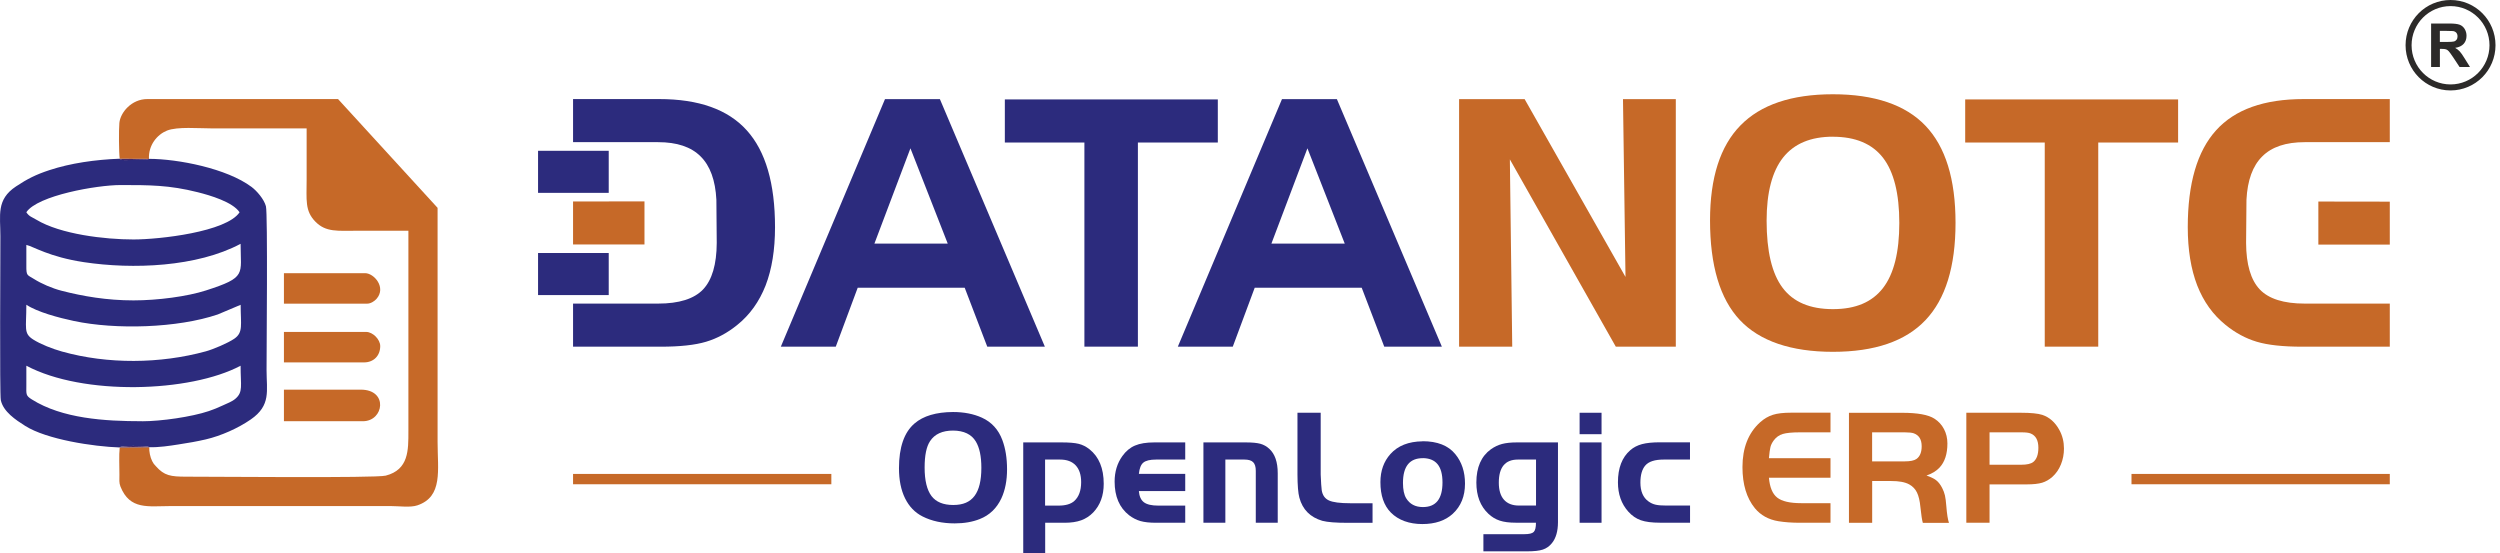 <svg width="217" height="48" viewBox="0 0 217 48" fill="none" xmlns="http://www.w3.org/2000/svg">
<path fill-rule="evenodd" clip-rule="evenodd" d="M12.337 36.562C9.081 36.562 5.401 36.333 2.76 34.669C2.242 34.341 2.278 34.256 2.287 33.444C2.291 32.879 2.287 32.309 2.287 31.744C7.207 34.364 16.499 34.077 20.884 31.744C20.884 33.498 21.116 34.018 20.438 34.606C20.135 34.87 19.729 35.005 19.332 35.194C18.935 35.382 18.547 35.539 18.127 35.682C16.633 36.185 13.979 36.566 12.337 36.566V36.562ZM2.287 26.451C3.228 27.084 5.111 27.586 6.427 27.864C10.053 28.631 15.411 28.479 18.903 27.294L20.889 26.456C20.889 28.192 21.129 28.855 20.34 29.398C19.787 29.779 18.506 30.322 17.864 30.497C13.898 31.583 9.344 31.623 5.387 30.515C4.566 30.286 3.514 29.878 2.867 29.461C2.033 28.923 2.287 28.51 2.287 26.456V26.451ZM11.588 26.074C9.259 26.074 7.189 25.711 5.369 25.244C4.544 25.034 3.607 24.634 2.929 24.204C2.367 23.849 2.278 23.971 2.287 23.055C2.287 22.454 2.287 21.858 2.287 21.257C2.92 21.405 4.259 22.297 7.279 22.755C11.521 23.396 17.097 23.181 20.884 21.163C20.884 23.836 21.442 24.065 17.869 25.213C16.258 25.733 13.689 26.074 11.588 26.074ZM2.287 18.422C3.259 16.964 8.416 16.062 10.459 16.062C12.953 16.062 14.679 16.058 17.168 16.686C18.234 16.955 20.197 17.529 20.795 18.426C19.657 20.131 13.845 20.786 11.588 20.786C9.103 20.786 5.249 20.337 3.152 19.068C2.755 18.83 2.541 18.803 2.287 18.426V18.422ZM10.392 38.831C10.517 38.643 12.645 38.719 12.801 38.755C12.828 38.76 12.859 38.777 12.881 38.782C12.904 38.786 12.93 38.804 12.957 38.818C13.805 38.84 14.706 38.701 15.478 38.58C16.396 38.437 17.017 38.333 17.855 38.141C19.189 37.831 20.679 37.163 21.767 36.409C23.543 35.18 23.137 33.924 23.137 32.116C23.137 30.542 23.248 18.539 23.083 17.906C22.918 17.283 22.28 16.56 21.839 16.229C19.689 14.618 15.446 13.793 12.93 13.788C12.908 13.797 12.881 13.815 12.864 13.82C12.846 13.824 12.815 13.842 12.792 13.847L11.588 13.869C11.307 13.869 10.522 13.972 10.397 13.775C8.269 13.856 6.132 14.161 4.294 14.766C3.121 15.152 2.394 15.515 1.386 16.184C-0.34 17.328 0.034 18.682 0.034 20.503C0.034 21.974 -0.037 34.22 0.07 34.731C0.284 35.741 1.377 36.454 2.176 36.961C4.04 38.15 8.117 38.764 10.392 38.84V38.831Z" fill="#2C2B7D"/>
<path fill-rule="evenodd" clip-rule="evenodd" d="M10.397 13.784L12.93 13.793C12.873 12.595 13.64 11.68 14.496 11.335C15.397 10.976 17.222 11.146 18.444 11.146H26.616V15.587C26.616 17.363 26.451 18.31 27.388 19.252C28.298 20.171 29.297 20.028 31.032 20.028H35.449V37.41C35.449 39.074 35.484 40.765 33.481 41.285C32.616 41.509 18.368 41.37 16.191 41.375C14.813 41.375 14.26 41.294 13.528 40.464C13.345 40.258 13.345 40.285 13.211 40.029C13.037 39.688 12.939 39.204 12.957 38.822L10.392 38.836C10.312 39.567 10.37 40.437 10.366 41.191C10.366 41.648 10.325 41.9 10.455 42.231C11.271 44.286 12.877 43.927 14.782 43.927H33.945C34.641 43.927 35.618 44.071 36.229 43.864C38.468 43.106 37.982 40.805 37.982 38.356V18.041L29.342 8.599H12.801C11.405 8.59 10.441 9.783 10.361 10.675C10.307 11.277 10.316 13.21 10.392 13.784H10.397Z" fill="#C66928"/>
<path fill-rule="evenodd" clip-rule="evenodd" d="M24.645 36.562H31.501C33.321 36.562 33.727 33.821 31.313 33.821H24.645V36.562Z" fill="#C66928"/>
<path fill-rule="evenodd" clip-rule="evenodd" d="M24.645 31.457H31.594C32.428 31.457 33.004 30.883 33.004 30.04C33.004 29.461 32.357 28.811 31.782 28.811H24.645V31.457Z" fill="#C66928"/>
<path fill-rule="evenodd" clip-rule="evenodd" d="M24.645 26.357H31.875C32.188 26.357 32.518 26.129 32.683 25.94C33.548 24.958 32.473 23.711 31.688 23.711H24.645V26.357Z" fill="#C66928"/>
<path fill-rule="evenodd" clip-rule="evenodd" d="M12.957 38.823C12.931 38.809 12.904 38.796 12.881 38.787C12.859 38.782 12.828 38.764 12.801 38.76C12.645 38.724 10.517 38.648 10.392 38.836L12.957 38.823Z" fill="#412668"/>
<path fill-rule="evenodd" clip-rule="evenodd" d="M12.931 13.797L10.397 13.789C10.522 13.986 11.307 13.887 11.588 13.883L12.792 13.86C12.815 13.856 12.846 13.838 12.864 13.833C12.881 13.829 12.908 13.811 12.931 13.802V13.797Z" fill="#412668"/>
<path fill-rule="evenodd" clip-rule="evenodd" d="M79.026 12.873L75.899 21.145H82.264L79.026 12.873ZM76.818 8.603H81.582L90.695 30.093H85.695L83.736 24.975H74.449L72.544 30.093H67.776L76.818 8.603Z" fill="#2C2B7D"/>
<path fill-rule="evenodd" clip-rule="evenodd" d="M94.126 30.089V12.371H87.22V8.63H105.706V12.371H98.769V30.089H94.126Z" fill="#2C2B7D"/>
<path fill-rule="evenodd" clip-rule="evenodd" d="M113.485 12.873L110.358 21.145H116.724L113.485 12.873ZM111.277 8.603H116.041L125.155 30.093H120.154L118.196 24.975H108.909L107.004 30.093H102.235L111.277 8.603Z" fill="#2C2B7D"/>
<path fill-rule="evenodd" clip-rule="evenodd" d="M126.649 8.603H132.337L141.093 24.038L140.875 8.603H145.46V30.089H140.25L131.056 13.833L131.262 30.089H126.649V8.603Z" fill="#C66928"/>
<path fill-rule="evenodd" clip-rule="evenodd" d="M148.431 19.127C148.431 15.435 149.31 12.686 151.072 10.887C152.829 9.088 155.501 8.182 159.097 8.182C162.692 8.182 165.395 9.093 167.131 10.914C168.87 12.735 169.74 15.543 169.74 19.342C169.74 23.142 168.87 25.958 167.131 27.788C165.395 29.619 162.715 30.538 159.097 30.538C155.479 30.538 152.74 29.614 151.014 27.775C149.292 25.936 148.431 23.052 148.431 19.127ZM159.097 11.865C157.165 11.865 155.729 12.47 154.77 13.677C153.82 14.884 153.342 16.714 153.342 19.158C153.342 21.809 153.802 23.747 154.73 24.981C155.653 26.214 157.107 26.833 159.097 26.833C161.086 26.833 162.5 26.219 163.446 24.998C164.387 23.778 164.86 21.895 164.86 19.351C164.86 16.808 164.387 14.911 163.446 13.695C162.5 12.479 161.051 11.869 159.097 11.869V11.865Z" fill="#C66928"/>
<path fill-rule="evenodd" clip-rule="evenodd" d="M177.484 12.371H170.579V8.63H189.06V12.371H182.128V30.089H177.484V12.371Z" fill="#C66928"/>
<path fill-rule="evenodd" clip-rule="evenodd" d="M201.233 17.494L207.434 17.503V21.23H201.233V17.494Z" fill="#C66928"/>
<path fill-rule="evenodd" clip-rule="evenodd" d="M200.051 12.34C198.419 12.34 197.192 12.748 196.367 13.573C195.537 14.389 195.077 15.65 194.993 17.341L194.961 21.082C194.97 22.952 195.367 24.298 196.148 25.123C196.929 25.94 198.227 26.352 200.051 26.352H207.434V30.093H199.833C198.155 30.093 196.839 29.95 195.885 29.663C194.926 29.376 194.025 28.891 193.182 28.205C192.089 27.326 191.272 26.186 190.719 24.778C190.175 23.365 189.898 21.683 189.898 19.723C189.898 15.924 190.719 13.12 192.356 11.312C193.989 9.5 196.523 8.599 199.962 8.599H207.434V12.34H200.051Z" fill="#C66928"/>
<path d="M52.837 21.961H46.703V25.613H52.837V21.961Z" fill="#2C2B7D"/>
<path d="M52.837 13.089H46.703V16.74H52.837V13.089Z" fill="#2C2B7D"/>
<path fill-rule="evenodd" clip-rule="evenodd" d="M55.941 17.48L49.741 17.489V21.217H55.941V17.48Z" fill="#C66928"/>
<path fill-rule="evenodd" clip-rule="evenodd" d="M57.123 12.34C58.756 12.34 59.983 12.748 60.808 13.573C61.638 14.389 62.097 15.65 62.182 17.341L62.213 21.082C62.204 22.952 61.807 24.298 61.027 25.123C60.246 25.94 58.948 26.352 57.123 26.352H49.741V30.093H57.342C59.019 30.093 60.335 29.95 61.29 29.663C62.249 29.376 63.15 28.891 63.993 28.205C65.086 27.326 65.902 26.186 66.455 24.778C66.999 23.365 67.272 21.683 67.272 19.723C67.272 15.924 66.455 13.12 64.818 11.312C63.186 9.5 60.652 8.599 57.213 8.599H49.741V12.34H57.123Z" fill="#2C2B7D"/>
<path fill-rule="evenodd" clip-rule="evenodd" d="M211.02 5.813V2.041H212.617C213.019 2.041 213.309 2.077 213.492 2.144C213.674 2.211 213.817 2.332 213.929 2.507C214.036 2.682 214.094 2.88 214.094 3.104C214.094 3.387 214.013 3.62 213.848 3.804C213.683 3.988 213.438 4.104 213.108 4.154C213.273 4.248 213.407 4.355 213.509 4.468C213.616 4.584 213.759 4.786 213.938 5.082L214.397 5.818H213.492L212.947 4.992C212.751 4.701 212.617 4.517 212.546 4.441C212.475 4.364 212.399 4.311 212.318 4.284C212.238 4.257 212.109 4.243 211.935 4.243H211.783V5.818H211.025L211.02 5.813ZM212.706 0C211.627 0 210.65 0.44 209.945 1.148C209.24 1.857 208.803 2.839 208.803 3.925C208.803 5.01 209.24 5.993 209.945 6.701C210.65 7.41 211.627 7.85 212.706 7.85C213.786 7.85 214.763 7.41 215.468 6.701C216.172 5.993 216.61 5.01 216.61 3.925C216.61 2.839 216.172 1.857 215.468 1.148C214.763 0.44 213.786 0 212.706 0ZM215.097 1.525C214.486 0.911 213.639 0.529 212.706 0.529C211.774 0.529 210.927 0.911 210.315 1.525C209.704 2.14 209.325 2.992 209.325 3.929C209.325 4.867 209.704 5.719 210.315 6.334C210.927 6.948 211.774 7.329 212.706 7.329C213.639 7.329 214.486 6.948 215.097 6.334C215.709 5.719 216.088 4.867 216.088 3.929C216.088 2.992 215.709 2.14 215.097 1.525ZM211.779 3.642H212.341C212.702 3.642 212.93 3.624 213.023 3.597C213.112 3.566 213.184 3.512 213.237 3.436C213.291 3.36 213.313 3.265 213.313 3.153C213.313 3.028 213.277 2.925 213.211 2.844C213.144 2.768 213.05 2.718 212.925 2.696C212.863 2.687 212.68 2.682 212.372 2.682H211.779V3.642Z" fill="#2C2A29"/>
<path d="M72.161 41.137H49.741V42.034H72.161V41.137Z" fill="#C66928"/>
<path d="M82.719 35.763C83.669 35.763 84.504 35.925 85.226 36.252C86.074 36.638 86.667 37.288 87.006 38.203C87.274 38.921 87.412 39.764 87.412 40.738C87.412 41.711 87.247 42.55 86.917 43.263C86.511 44.12 85.891 44.721 85.043 45.053C84.414 45.304 83.687 45.43 82.867 45.43C81.8 45.43 80.868 45.228 80.079 44.828C79.414 44.492 78.91 43.967 78.557 43.25C78.205 42.532 78.031 41.666 78.031 40.644C78.031 38.822 78.482 37.526 79.383 36.755C80.145 36.1 81.256 35.772 82.724 35.763H82.719ZM82.733 37.373C81.8 37.373 81.131 37.678 80.73 38.289C80.413 38.764 80.257 39.531 80.257 40.585C80.257 41.707 80.458 42.527 80.855 43.057C81.247 43.572 81.876 43.833 82.742 43.833C83.607 43.833 84.191 43.572 84.588 43.048C84.985 42.523 85.182 41.711 85.182 40.608C85.182 39.607 85.021 38.849 84.7 38.32C84.325 37.697 83.669 37.383 82.733 37.373Z" fill="#2C2B7D"/>
<path d="M88.808 38.401H92.141C92.792 38.401 93.282 38.441 93.617 38.522C93.952 38.603 94.268 38.76 94.563 38.993C95.388 39.648 95.803 40.648 95.803 41.994C95.803 43.017 95.499 43.842 94.893 44.479C94.59 44.793 94.242 45.017 93.849 45.161C93.456 45.304 92.975 45.376 92.404 45.376H90.722V48H88.817V38.401H88.808ZM90.713 39.89V43.887H91.882C92.497 43.887 92.952 43.752 93.247 43.487C93.644 43.129 93.844 42.581 93.844 41.85C93.844 41.222 93.688 40.738 93.372 40.397C93.055 40.056 92.604 39.89 92.016 39.89H90.713Z" fill="#2C2B7D"/>
<path d="M102.878 41.137V42.626H98.854C98.89 43.084 99.037 43.407 99.296 43.6C99.554 43.792 99.969 43.887 100.545 43.887H102.878V45.376H100.339C99.786 45.376 99.34 45.327 98.992 45.228C98.649 45.129 98.319 44.963 98.007 44.725C97.168 44.071 96.749 43.097 96.749 41.801C96.749 40.953 96.972 40.213 97.418 39.59C97.725 39.159 98.091 38.854 98.515 38.675C98.943 38.491 99.501 38.401 100.197 38.401H102.878V39.89H100.339C99.818 39.89 99.456 39.98 99.242 40.155C99.028 40.33 98.903 40.657 98.854 41.133H102.878V41.137Z" fill="#2C2B7D"/>
<path d="M104.452 38.401H108.132C108.681 38.401 109.1 38.441 109.39 38.517C109.685 38.598 109.943 38.742 110.175 38.957C110.662 39.401 110.907 40.105 110.907 41.079V45.376H109.002V40.864C109.002 40.518 108.926 40.271 108.775 40.119C108.623 39.966 108.373 39.89 108.025 39.89H106.361V45.376H104.457V38.401H104.452Z" fill="#2C2B7D"/>
<path d="M112.62 35.827H114.636V41.187C114.663 41.869 114.694 42.322 114.725 42.546C114.792 42.981 114.998 43.277 115.35 43.439C115.698 43.6 116.318 43.681 117.197 43.681H119.137V45.381H116.987C115.97 45.381 115.234 45.327 114.775 45.206C113.726 44.897 113.062 44.228 112.785 43.196C112.678 42.802 112.624 42.129 112.62 41.187V35.827Z" fill="#2C2B7D"/>
<path d="M123.482 38.298C124.762 38.298 125.708 38.67 126.319 39.419C126.881 40.101 127.162 40.953 127.162 41.98C127.162 43.071 126.81 43.941 126.105 44.591C125.458 45.188 124.575 45.488 123.455 45.488C122.336 45.488 121.385 45.156 120.725 44.488C120.123 43.878 119.82 42.999 119.82 41.85C119.82 40.873 120.11 40.056 120.689 39.41C121.336 38.688 122.264 38.32 123.477 38.307L123.482 38.298ZM123.495 39.769C122.349 39.769 121.778 40.487 121.778 41.918C121.778 42.501 121.872 42.945 122.054 43.245C122.367 43.757 122.849 44.013 123.509 44.013C124.642 44.013 125.208 43.304 125.208 41.877C125.208 40.451 124.637 39.778 123.495 39.765V39.769Z" fill="#2C2B7D"/>
<path d="M135.232 38.401V45.327C135.232 45.717 135.187 46.067 135.098 46.372C135.009 46.677 134.879 46.937 134.701 47.152C134.487 47.417 134.224 47.601 133.916 47.704C133.603 47.807 133.153 47.856 132.564 47.856H128.759V46.367H132.305C132.725 46.367 132.997 46.304 133.126 46.174C133.256 46.044 133.322 45.78 133.322 45.371H131.569C131.007 45.371 130.548 45.313 130.182 45.192C129.816 45.071 129.486 44.873 129.192 44.595C128.496 43.941 128.148 43.039 128.148 41.882C128.148 40.563 128.572 39.599 129.415 38.993C129.723 38.778 130.044 38.625 130.383 38.535C130.722 38.446 131.15 38.401 131.672 38.401H135.236H135.232ZM133.327 39.89H131.748C130.65 39.89 130.097 40.558 130.097 41.891C130.097 42.545 130.245 43.039 130.543 43.375C130.842 43.712 131.275 43.882 131.846 43.882H133.327V39.886V39.89Z" fill="#2C2B7D"/>
<path d="M137.11 37.688V35.827H139.014V37.688H137.11ZM137.11 38.401H139.014V45.376H137.11V38.401Z" fill="#2C2B7D"/>
<path d="M146.691 38.401V39.89H144.403C143.64 39.89 143.109 40.06 142.811 40.406C142.529 40.733 142.387 41.227 142.387 41.89C142.387 42.639 142.619 43.187 143.083 43.519C143.274 43.658 143.48 43.756 143.703 43.806C143.926 43.859 144.238 43.882 144.635 43.882H146.696V45.371H144.086C143.386 45.371 142.833 45.299 142.422 45.156C142.012 45.012 141.651 44.761 141.33 44.402C140.736 43.734 140.437 42.891 140.437 41.863C140.437 40.621 140.794 39.697 141.508 39.078C141.789 38.831 142.132 38.656 142.529 38.549C142.926 38.445 143.444 38.392 144.082 38.392H146.691V38.401Z" fill="#2C2B7D"/>
<path d="M158.887 35.826V37.526H156.251C155.559 37.526 155.06 37.575 154.743 37.669C154.426 37.764 154.168 37.952 153.962 38.226C153.824 38.414 153.726 38.602 153.677 38.791C153.628 38.984 153.583 39.307 153.543 39.769H158.887V41.469H153.543C153.615 42.294 153.851 42.868 154.261 43.191C154.672 43.514 155.363 43.675 156.34 43.675H158.887V45.376H156.251C155.537 45.376 154.908 45.331 154.364 45.241C153.512 45.102 152.829 44.725 152.325 44.115C151.607 43.236 151.246 42.047 151.246 40.545C151.246 38.88 151.754 37.584 152.771 36.66C153.119 36.346 153.49 36.131 153.887 36.005C154.279 35.88 154.81 35.821 155.475 35.821H158.892L158.887 35.826Z" fill="#C66928"/>
<path d="M162.505 41.748V45.381H160.489V35.831H165.123C166.453 35.831 167.385 36.002 167.911 36.342C168.268 36.571 168.545 36.872 168.741 37.248C168.937 37.625 169.035 38.038 169.035 38.491C169.035 39.402 168.808 40.101 168.348 40.59C168.067 40.891 167.688 41.115 167.22 41.276C167.59 41.402 167.871 41.541 168.063 41.689C168.255 41.837 168.424 42.057 168.576 42.349C168.692 42.573 168.772 42.793 168.821 43.004C168.87 43.214 168.91 43.528 168.942 43.945C168.995 44.632 169.076 45.112 169.169 45.385H166.903C166.832 45.161 166.765 44.708 166.693 44.026C166.64 43.465 166.537 43.039 166.39 42.743C166.243 42.447 166.024 42.214 165.725 42.048C165.36 41.846 164.824 41.748 164.124 41.752H162.496L162.505 41.748ZM162.505 40.047H165.342C165.815 40.047 166.149 39.976 166.35 39.837C166.653 39.621 166.801 39.254 166.801 38.733C166.801 38.15 166.573 37.778 166.118 37.612C165.962 37.558 165.699 37.527 165.337 37.527H162.5V40.047H162.505Z" fill="#C66928"/>
<path d="M172.693 42.039V45.376H170.677V35.827H175.414C176.275 35.827 176.895 35.889 177.274 36.011C177.895 36.221 178.39 36.657 178.751 37.32C179.019 37.809 179.152 38.347 179.152 38.935C179.152 39.42 179.063 39.882 178.889 40.312C178.715 40.743 178.466 41.102 178.153 41.384C177.877 41.631 177.578 41.801 177.257 41.9C176.935 41.994 176.498 42.044 175.95 42.044H172.702L172.693 42.039ZM172.693 40.339H175.45C175.941 40.339 176.289 40.258 176.485 40.101C176.784 39.864 176.931 39.451 176.931 38.863C176.931 38.222 176.708 37.805 176.257 37.625C176.097 37.558 175.838 37.527 175.49 37.527H172.693V40.339Z" fill="#C66928"/>
<path d="M207.434 41.137H185.014V42.034H207.434V41.137Z" fill="#C66928"/>
</svg>
